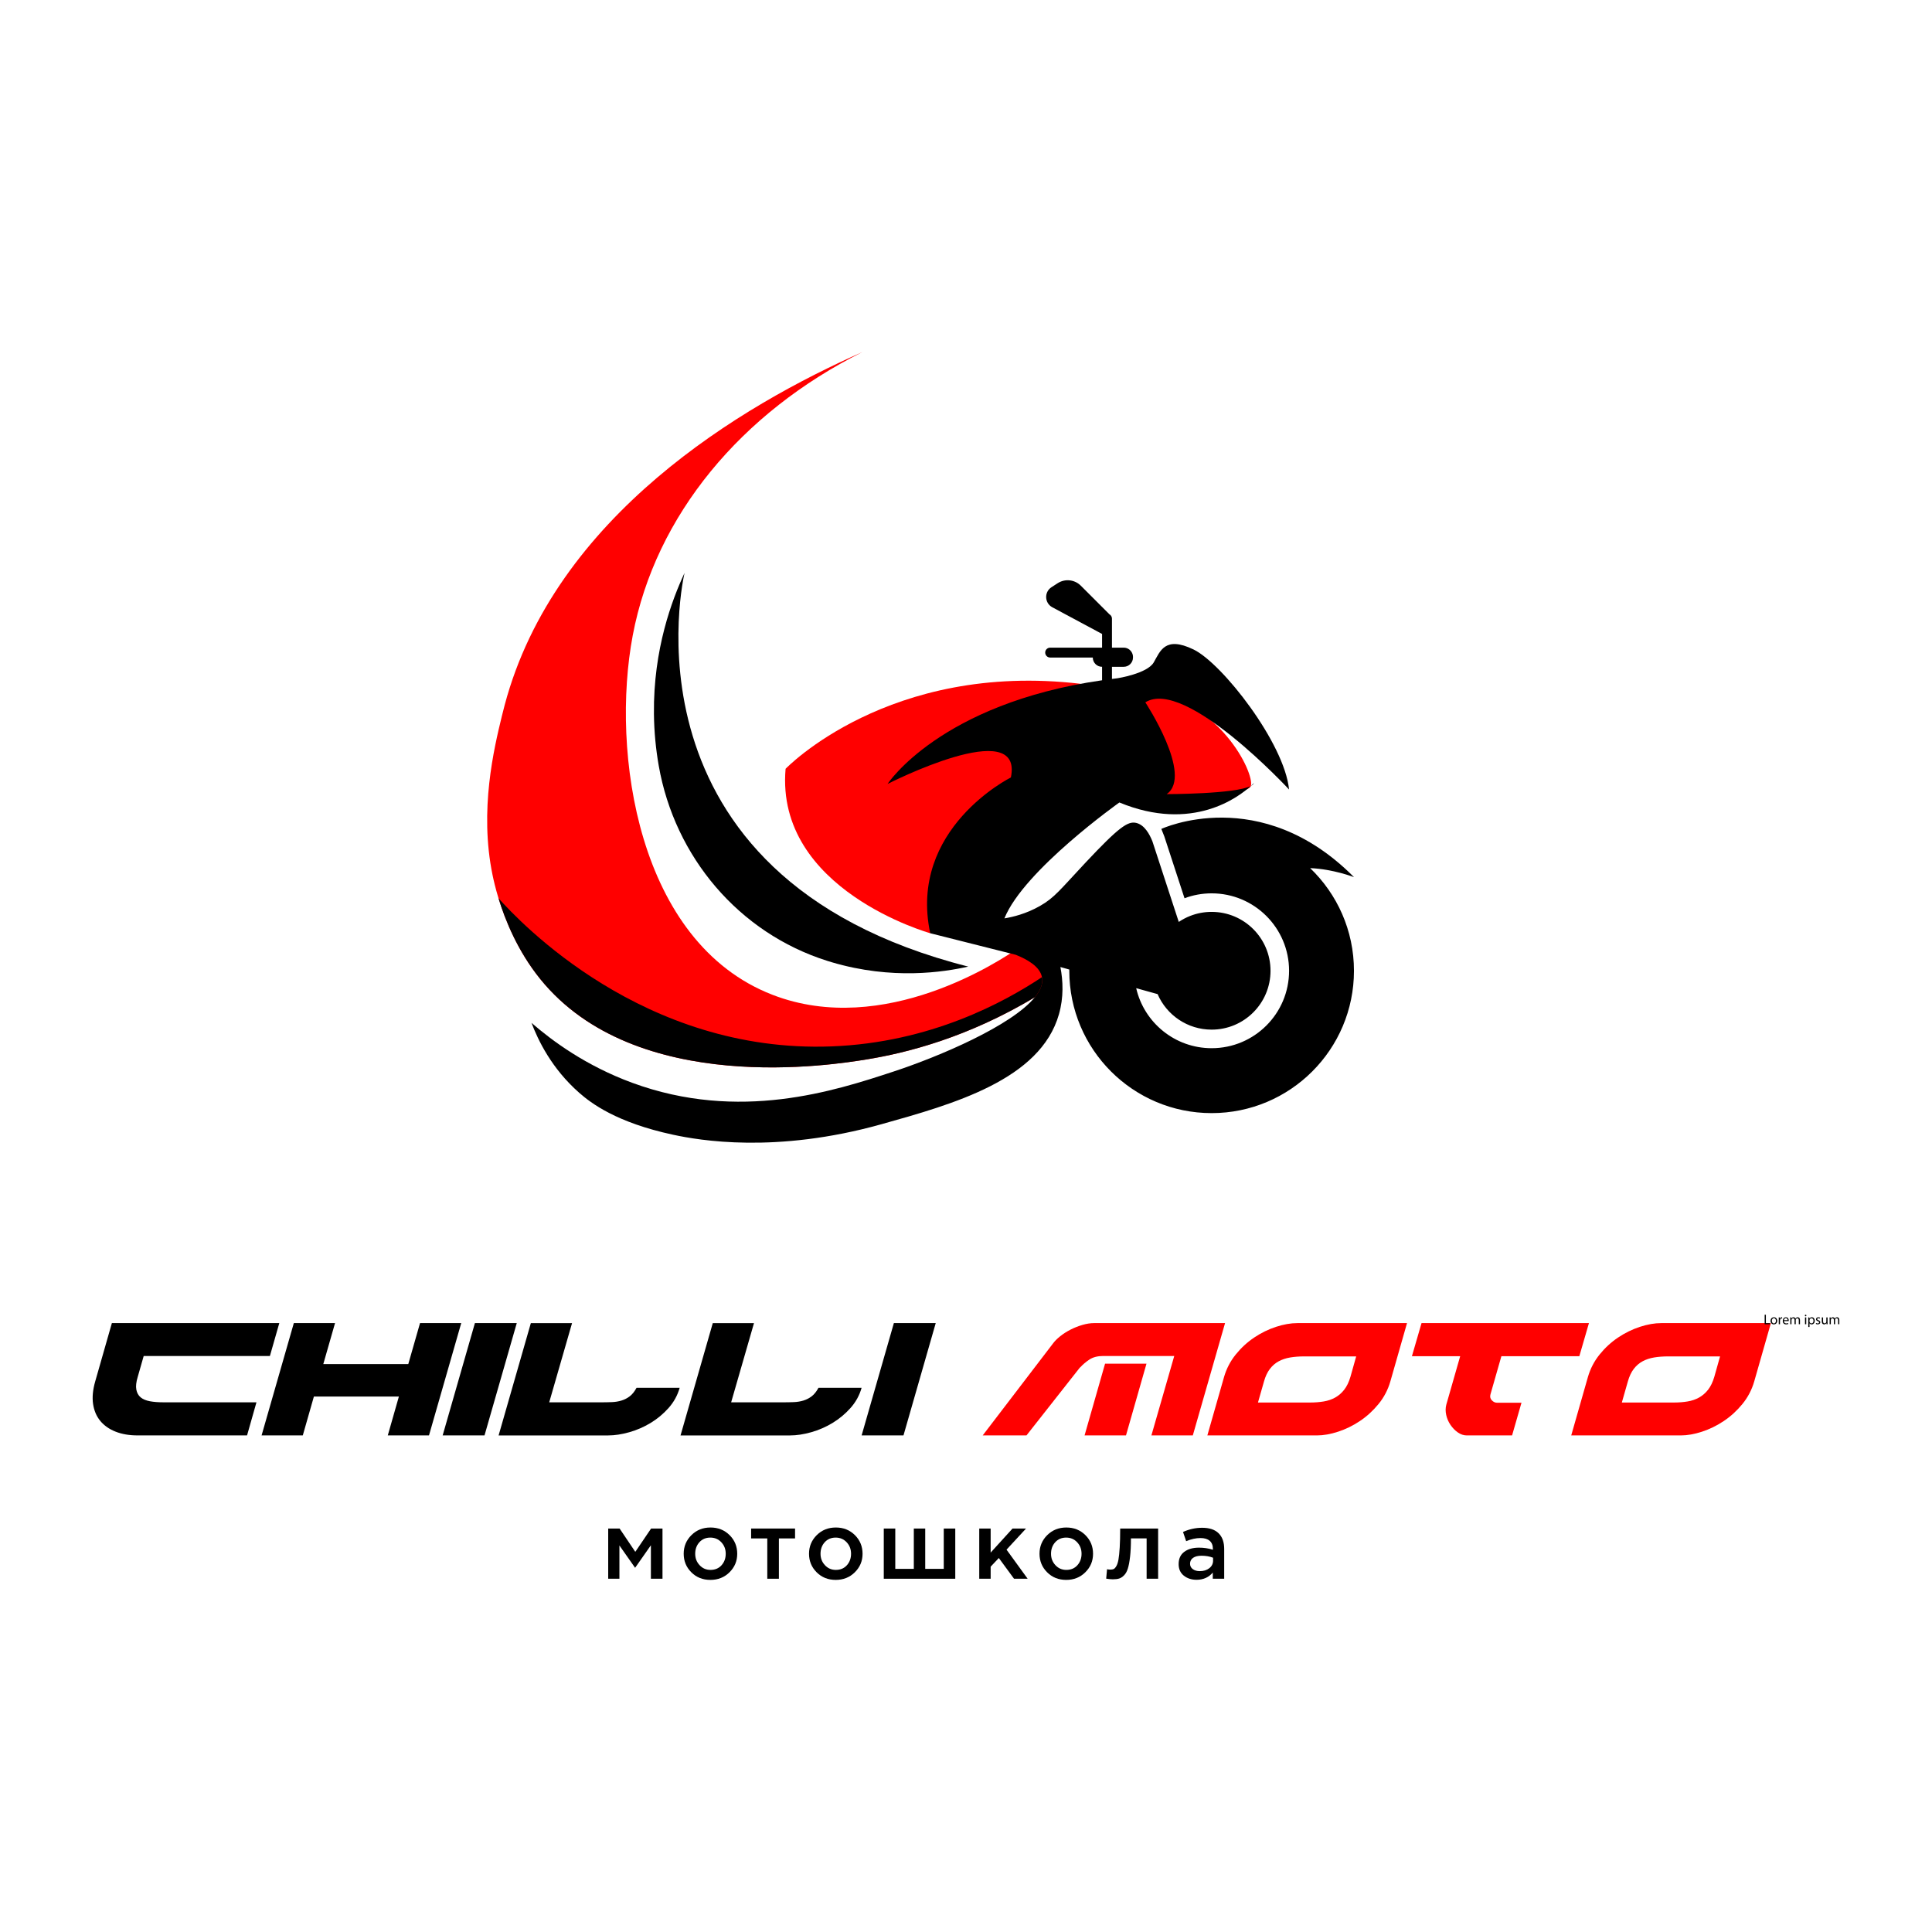 <?xml version="1.0" encoding="UTF-8"?> <svg xmlns="http://www.w3.org/2000/svg" id="Layer_1" version="1.1" viewBox="0 0 2000 2000"><defs><style> .st0 { fill: red; } .st1 { fill: #16141f; } .st2 { display: none; } .st3 { fill: #1d1d1b; } </style></defs><g class="st2"><path class="st3" d="M1000,2000H0v-1000c0,552.28,447.72,1000,1000,1000Z"></path><path class="st3" d="M0,1000V0h1000C447.72,0,0,447.72,0,1000Z"></path><path class="st3" d="M2000,0v1000C2000,447.72,1552.28,0,1000,0h1000Z"></path><path class="st3" d="M2000,1000v1000h-1000c552.28,0,1000-447.72,1000-1000Z"></path></g><g><g><g><path class="st0" d="M1098.33,1015.03c-7.42,5.08-14.79,9.83-22.09,14.3-72.61,44.55-137.95,60.64-178.53,67.27-33.55,5.49-239.59,39.21-338.51-83.21-23.36-28.91-36.26-60.94-43.16-83.55-3.18-10.39-5.08-18.8-6.15-23.99-13.91-67.39,1.6-131.39,9.59-164.4,0,0,1.52-6.18,2.93-11.5,52.07-195.92,245.75-310.49,370.24-365.45-124.91,62.42-214.15,168.81-237.65,293.31-22.71,120.39,4.77,317.84,144.68,372.01,115.94,44.91,237.2-36.43,254.49-48.38,14.72,11.18,29.44,22.39,44.15,33.59Z"></path><path class="st0" d="M1176.07,826.58s114.75.33,118.81-12.95c4.05-13.28-33.06-90.71-111.77-99.03,0,0-29.44,7.68-12.8,55.99,16.64,48.31,5.76,55.99,5.76,55.99Z"></path><path class="st0" d="M962.98,966.07s-160.61-44.79-149.74-170.21c0,0,106.67-111.36,305.45-87.99l-155.72,258.21Z"></path><path class="st1" d="M1297.97,810.58s-1.05,1.16-3.09,3.05c1.72-.91,2.81-1.92,3.09-3.05Z"></path><path d="M708.63,593.17s-75.45,313.85,293.71,407.45c-25.53,5.74-78.66,14.01-141.18-4.48-1.64-.48-3.26-.98-4.87-1.49-91.43-28.88-157.85-107.61-174.38-202.06-2.9-16.56-4.75-34.51-4.96-53.69-.73-67.04,18.95-118.53,31.67-145.74Z"></path><path d="M1401.63,908c-96.94-97.74-199.41-49.91-199.41-49.91l3.11,7.87,20.88,63.91c8.74-3.29,18.2-5.08,28.08-5.08,44.27,0,80.15,35.88,80.15,80.15s-35.88,80.15-80.15,80.15c-38.08,0-69.94-26.54-78.12-62.14l22.16,6.16c9.34,21.64,30.88,36.77,55.96,36.77,33.67,0,60.94-27.27,60.94-60.94s-27.27-60.96-60.94-60.96c-7.8,0-15.26,1.47-22.12,4.14-4.23,1.65-8.21,3.76-11.92,6.26l-6.15-18.8-21.13-64.64c-2.92-7.29-8.16-17.12-16.92-19.09-8.45-1.9-17.56,4.09-52.1,40.9-26.39,28.13-32.18,36.46-47.39,45.11-14.36,8.16-27.94,11.39-36.81,12.85,20.16-49.91,119.02-119.98,119.02-119.98,75.66,31.25,123.84-5.85,136.08-17.11-15.97,8.47-87.13,8.47-87.13,8.47,27.84-19.2-22.08-95.02-22.08-95.02,41.27-25.92,148.78,90.23,148.78,90.23-4.8-47.99-69.11-130.54-98.86-144.94-29.76-14.4-34.55,1.92-41.27,13.44-6.72,11.52-37.43,16.32-37.43,16.32-1.94.23-3.85.47-5.77.72v-12.56h12.16c5.3,0,9.61-4.29,9.61-9.59v-.64c0-.88-.11-1.75-.36-2.57-1.13-4.06-4.83-7.03-9.25-7.03h-12.16v-30.08c0-.9-.25-1.74-.66-2.47h0s-.03-.04-.03-.04c-.23-.4-.49-.78-.82-1.1-.32-.33-.7-.59-1.1-.82l-29.64-29.64c-6.39-6.39-16.37-7.45-23.96-2.55l-6.38,4.12c-7.72,4.99-7.26,16.43.84,20.78l51.51,27.62v14.18h-53.76c-1.41,0-2.69.56-3.61,1.5-.94.92-1.5,2.2-1.5,3.61,0,2.84,2.29,5.13,5.11,5.13h44.15c0,5.3,4.3,9.59,9.61,9.59v13.94c-167.88,24.27-222.05,107.33-222.05,107.33,0,0,141.1-71.99,127.66-6.72,0,0-106.54,52.79-83.51,161.25l88.65,22.35s-.01,0-.02,0c12.05,4.81,24.91,12.18,27.05,23.08.06.21.09.41.13.64,1.02,6.43-1.82,13.23-7.48,20.17-23.93,29.4-98.48,61.24-146.73,77.09-60.13,19.76-159.15,52.27-270.04,11.52-48.1-17.69-82.84-43.42-104.3-62.07,6.75,17.84,20.71,47.14,49.29,72.31,12.37,10.9,38.74,30.92,97.26,43.5,26.84,5.77,106.15,19.81,215.64-10.86,74.68-20.92,164.45-46.07,183.8-113.8,5.04-17.65,4.27-34.63,1.52-48.92l9.21,2.57v1.3c0,81.37,65.98,147.33,147.35,147.33s147.33-65.96,147.33-147.33c0-41.78-17.42-79.47-45.35-106.28,23.79.96,45.35,9.33,45.35,9.33Z"></path></g><path d="M1071.32,1032.32c-70.64,42.29-133.95,57.8-173.61,64.29-33.55,5.49-239.59,39.21-338.51-83.21-23.36-28.91-36.26-60.94-43.16-83.55,21.79,24.36,149.72,160.79,344.72,153.38,102.72-3.91,179.19-46,217.91-71.71.06.21.09.41.13.64,1.02,6.43-1.82,13.23-7.48,20.17Z"></path></g><g><g><path d="M115.83,1369.67h173.3l-9.73,34.04h-130.64l-6.19,21.66c-1.62,5.3-2.1,9.69-1.44,13.15s2.17,6.15,4.53,8.07c2.36,1.92,5.53,3.24,9.51,3.98,3.98.74,8.62,1.1,13.93,1.1h96.38l-9.73,34.26h-113.4c-8.55,0-16.1-1.29-22.66-3.87-6.56-2.58-11.83-6.26-15.81-11.05-3.98-4.79-6.48-10.65-7.52-17.57-1.03-6.93-.29-14.74,2.21-23.43l17.24-60.35Z"></path><path d="M434.81,1369.67h42.66l-33.38,116.27h-42.66l11.49-40.23h-87.98l-11.49,40.23h-42.66l33.38-116.27h42.66l-12.16,42.44h87.98l12.16-42.44Z"></path><path d="M501.57,1485.94h-43.33l33.38-116.27h43.33l-33.38,116.27Z"></path><path d="M622.26,1451.68c3.98,0,7.74-.07,11.27-.22,3.54-.15,6.85-.7,9.95-1.66,3.1-.96,5.93-2.43,8.51-4.42,2.58-1.99,4.9-4.9,6.96-8.73h44.65c-2.21,7.81-6.04,14.77-11.49,20.89-5.45,6.12-11.64,11.27-18.57,15.47-6.93,4.2-14.29,7.4-22.11,9.62-7.81,2.21-15.1,3.32-21.88,3.32h-113.4l33.38-116.27h42.66l-23.65,82.01h53.71Z"></path><path d="M810.6,1451.68c3.98,0,7.74-.07,11.27-.22,3.54-.15,6.85-.7,9.95-1.66,3.1-.96,5.93-2.43,8.51-4.42,2.58-1.99,4.9-4.9,6.96-8.73h44.65c-2.21,7.81-6.04,14.77-11.49,20.89-5.45,6.12-11.64,11.27-18.57,15.47-6.93,4.2-14.29,7.4-22.11,9.62-7.81,2.21-15.1,3.32-21.88,3.32h-113.4l33.38-116.27h42.66l-23.65,82.01h53.71Z"></path><path d="M935.28,1485.94h-43.33l33.38-116.27h43.33l-33.38,116.27Z"></path><path class="st0" d="M1234.81,1485.94h-42.88l23.65-82.23h-73.39c-5.89,0-10.68,1.22-14.37,3.65-3.68,2.43-6.93,5.19-9.73,8.29v-.22l-55.48,70.51h-45.32l72.5-94.83c1.92-2.65,4.49-5.27,7.74-7.85,3.24-2.58,6.82-4.86,10.72-6.85,3.91-1.99,7.99-3.61,12.27-4.86s8.33-1.88,12.16-1.88h135.5l-33.38,116.27ZM1143.96,1411.67h42.88l-21.22,74.27h-42.88l21.22-74.27Z"></path><path class="st0" d="M1363.25,1485.94h-113.4l17.24-60.35c2.51-8.69,6.56-16.5,12.16-23.43,5.6-6.93,11.97-12.78,19.12-17.57,7.15-4.79,14.66-8.47,22.55-11.05,7.88-2.58,15.29-3.87,22.22-3.87h113.4l-17.24,60.35c-2.51,8.69-6.59,16.5-12.27,23.43-5.67,6.93-12.08,12.78-19.23,17.57-7.15,4.79-14.66,8.47-22.55,11.05s-15.22,3.87-21.99,3.87ZM1308.43,1430.23l-6.19,21.66h53.71c5.16,0,9.95-.37,14.37-1.11,4.42-.74,8.4-2.1,11.94-4.09,3.54-1.99,6.63-4.68,9.28-8.07,2.65-3.39,4.79-7.81,6.41-13.26l5.97-21.22h-53.71c-5.31,0-10.17.37-14.59,1.11-4.42.74-8.4,2.06-11.94,3.98-3.54,1.92-6.59,4.57-9.17,7.96s-4.6,7.74-6.08,13.04Z"></path><path class="st0" d="M1518.43,1485.94c-3.24,0-6.34-1.03-9.28-3.09-2.95-2.06-5.49-4.68-7.63-7.85-2.14-3.17-3.61-6.59-4.42-10.28-.81-3.68-.77-7.22.11-10.61l14.37-50.18h-49.96l9.95-34.26h173.3l-9.95,34.26h-80.68l-11.27,39.35c-.74,2.51-.29,4.61,1.33,6.3,1.62,1.69,3.46,2.54,5.53,2.54h25.2l-9.73,33.82h-46.86Z"></path><path class="st0" d="M1739.93,1485.94h-113.4l17.24-60.35c2.5-8.69,6.56-16.5,12.16-23.43,5.6-6.93,11.97-12.78,19.12-17.57,7.15-4.79,14.66-8.47,22.55-11.05,7.88-2.58,15.29-3.87,22.22-3.87h113.4l-17.24,60.35c-2.51,8.69-6.59,16.5-12.27,23.43-5.67,6.93-12.08,12.78-19.23,17.57-7.15,4.79-14.66,8.47-22.55,11.05s-15.22,3.87-21.99,3.87ZM1685.11,1430.23l-6.19,21.66h53.71c5.16,0,9.95-.37,14.37-1.11,4.42-.74,8.4-2.1,11.94-4.09,3.54-1.99,6.63-4.68,9.28-8.07,2.65-3.39,4.79-7.81,6.41-13.26l5.97-21.22h-53.71c-5.31,0-10.17.37-14.59,1.11-4.42.74-8.4,2.06-11.94,3.98-3.54,1.92-6.59,4.57-9.17,7.96-2.58,3.39-4.6,7.74-6.08,13.04Z"></path></g><g><path d="M629.61,1634.31v-51.97h11.81l16.24,24.12,16.34-24.12h11.81v51.97h-12.01v-34.65l-16.34,23.33-16.24-23.13v34.45h-11.62Z"></path><path d="M735.33,1635.5c-7.88,0-14.44-2.62-19.69-7.88-5.25-5.25-7.88-11.65-7.88-19.19s2.66-13.96,7.97-19.24c5.32-5.28,11.91-7.92,19.79-7.92s14.45,2.63,19.74,7.88c5.28,5.25,7.92,11.68,7.92,19.29s-2.66,13.86-7.97,19.15-11.94,7.92-19.88,7.92ZM735.52,1625.16c4.72,0,8.53-1.61,11.42-4.82,2.89-3.22,4.33-7.19,4.33-11.91s-1.51-8.61-4.53-11.86c-3.02-3.25-6.83-4.87-11.42-4.87s-8.43,1.61-11.32,4.82c-2.89,3.22-4.33,7.19-4.33,11.91s1.51,8.53,4.53,11.81c3.02,3.28,6.79,4.92,11.32,4.92Z"></path><path d="M794.29,1634.31v-41.74h-16.73v-10.24h45.48v10.24h-16.73v41.74h-12.01Z"></path><path d="M865.07,1635.5c-7.88,0-14.44-2.62-19.69-7.88-5.25-5.25-7.88-11.65-7.88-19.19s2.66-13.96,7.97-19.24c5.32-5.28,11.91-7.92,19.79-7.92s14.45,2.63,19.74,7.88c5.28,5.25,7.92,11.68,7.92,19.29s-2.66,13.86-7.97,19.15-11.94,7.92-19.88,7.92ZM865.26,1625.16c4.72,0,8.53-1.61,11.42-4.82,2.89-3.22,4.33-7.19,4.33-11.91s-1.51-8.61-4.53-11.86c-3.02-3.25-6.83-4.87-11.42-4.87s-8.43,1.61-11.32,4.82c-2.89,3.22-4.33,7.19-4.33,11.91s1.51,8.53,4.53,11.81c3.02,3.28,6.79,4.92,11.32,4.92Z"></path><path d="M914.88,1634.31v-51.97h11.91v41.74h19.19v-41.74h11.81v41.74h19.19v-41.74h11.91v51.97h-74.02Z"></path><path d="M1013.71,1634.31v-51.97h11.81v24.9l22.64-24.9h13.98l-20.18,21.85,21.85,30.12h-14.08l-15.75-21.46-8.46,8.96v12.5h-11.81Z"></path><path d="M1103.67,1635.5c-7.88,0-14.44-2.62-19.69-7.88-5.25-5.25-7.88-11.65-7.88-19.19s2.66-13.96,7.97-19.24c5.32-5.28,11.91-7.92,19.79-7.92s14.45,2.63,19.74,7.88c5.28,5.25,7.92,11.68,7.92,19.29s-2.66,13.86-7.97,19.15-11.94,7.92-19.88,7.92ZM1103.87,1625.16c4.72,0,8.53-1.61,11.42-4.82,2.89-3.22,4.33-7.19,4.33-11.91s-1.51-8.61-4.53-11.86c-3.02-3.25-6.83-4.87-11.42-4.87s-8.43,1.61-11.32,4.82c-2.89,3.22-4.33,7.19-4.33,11.91s1.51,8.53,4.53,11.81c3.02,3.28,6.79,4.92,11.32,4.92Z"></path><path d="M1152.11,1634.9c-1.9,0-4.23-.23-6.99-.69l.89-9.75c1.05.26,2.2.39,3.45.39,1.38,0,2.51-.2,3.4-.59s1.8-1.39,2.76-3c.95-1.61,1.69-3.89,2.22-6.84.52-2.95.95-7.1,1.28-12.45.33-5.35.49-11.89.49-19.64h39.28v51.97h-11.91v-41.74h-16.24c0,7.42-.3,13.72-.89,18.9s-1.36,9.29-2.31,12.3c-.95,3.02-2.26,5.36-3.94,7.04s-3.36,2.77-5.07,3.3c-1.71.52-3.84.79-6.4.79Z"></path><path d="M1267.27,1634.31h-11.81v-6.4c-4.2,4.99-9.81,7.48-16.83,7.48-5.18,0-9.56-1.43-13.14-4.28-3.58-2.86-5.36-6.84-5.36-11.96,0-5.58,1.93-9.81,5.81-12.7,3.87-2.89,8.96-4.33,15.26-4.33,5.05,0,9.84.72,14.37,2.17v-.98c0-3.61-1.1-6.36-3.3-8.27-2.2-1.9-5.36-2.86-9.5-2.86-4.72,0-9.68,1.08-14.86,3.25l-3.25-9.55c6.43-2.89,13.03-4.33,19.79-4.33,7.55,0,13.24,1.9,17.08,5.71,3.84,3.81,5.76,9.22,5.76,16.24v30.81ZM1255.76,1615.51v-2.95c-3.54-1.38-7.52-2.07-11.91-2.07-3.74,0-6.66.72-8.76,2.17-2.1,1.44-3.15,3.48-3.15,6.1,0,2.36.95,4.23,2.86,5.61,1.9,1.38,4.3,2.07,7.19,2.07,4,0,7.3-1.02,9.89-3.05,2.59-2.03,3.89-4.66,3.89-7.88Z"></path></g></g><g><path d="M1826.77,1361.02h1.27v8.75h4.19v1.06h-5.46v-9.81Z"></path><path d="M1839.77,1367.25c0,2.6-1.8,3.74-3.51,3.74-1.91,0-3.38-1.4-3.38-3.62,0-2.36,1.54-3.74,3.49-3.74s3.39,1.47,3.39,3.62ZM1834.18,1367.32c0,1.54.89,2.71,2.14,2.71s2.14-1.15,2.14-2.74c0-1.19-.6-2.71-2.11-2.71s-2.17,1.4-2.17,2.74Z"></path><path d="M1841.39,1365.98c0-.83-.01-1.54-.06-2.2h1.12l.04,1.38h.06c.32-.95,1.09-1.54,1.95-1.54.15,0,.25.01.36.04v1.21c-.13-.03-.26-.04-.44-.04-.9,0-1.54.68-1.72,1.64-.03.17-.06.38-.06.6v3.76h-1.27v-4.85Z"></path><path d="M1846.72,1367.54c.03,1.73,1.13,2.45,2.42,2.45.92,0,1.47-.16,1.95-.36l.22.92c-.45.2-1.22.44-2.34.44-2.17,0-3.46-1.43-3.46-3.55s1.25-3.8,3.3-3.8c2.3,0,2.91,2.02,2.91,3.32,0,.26-.03.47-.04.6h-4.95ZM1850.47,1366.63c.01-.82-.33-2.08-1.78-2.08-1.3,0-1.86,1.19-1.96,2.08h3.74Z"></path><path d="M1853.3,1365.69c0-.73-.01-1.33-.06-1.91h1.12l.06,1.14h.04c.39-.67,1.05-1.3,2.21-1.3.96,0,1.69.58,1.99,1.41h.03c.22-.39.49-.7.79-.92.42-.32.89-.49,1.56-.49.93,0,2.31.61,2.31,3.06v4.15h-1.25v-3.99c0-1.35-.49-2.17-1.53-2.17-.73,0-1.3.54-1.51,1.17-.06.17-.1.41-.1.64v4.35h-1.25v-4.22c0-1.12-.5-1.94-1.47-1.94-.8,0-1.38.64-1.59,1.28-.07.19-.1.41-.1.63v4.25h-1.25v-5.14Z"></path><path d="M1869.96,1361.81c.01.44-.31.79-.81.79-.45,0-.77-.35-.77-.79s.33-.8.8-.8.79.35.79.8ZM1868.53,1370.83v-7.04h1.28v7.04h-1.28Z"></path><path d="M1871.94,1366.09c0-.9-.03-1.63-.06-2.3h1.15l.06,1.21h.03c.52-.86,1.35-1.37,2.5-1.37,1.7,0,2.98,1.44,2.98,3.58,0,2.53-1.54,3.78-3.2,3.78-.93,0-1.75-.41-2.17-1.11h-.03v3.83h-1.27v-7.63ZM1873.21,1367.96c0,.19.03.36.06.52.23.89,1,1.5,1.92,1.5,1.35,0,2.14-1.11,2.14-2.72,0-1.41-.74-2.62-2.1-2.62-.87,0-1.69.63-1.94,1.59-.04.16-.09.35-.09.52v1.21Z"></path><path d="M1880.05,1369.52c.38.25,1.05.51,1.69.51.93,0,1.37-.47,1.37-1.05s-.36-.95-1.31-1.3c-1.27-.45-1.86-1.15-1.86-1.99,0-1.14.92-2.07,2.43-2.07.71,0,1.34.2,1.73.44l-.32.93c-.28-.17-.79-.41-1.44-.41-.76,0-1.18.44-1.18.96,0,.58.42.84,1.34,1.19,1.22.47,1.85,1.08,1.85,2.12,0,1.24-.96,2.11-2.63,2.11-.77,0-1.48-.19-1.98-.48l.32-.98Z"></path><path d="M1891.89,1368.91c0,.73.01,1.37.06,1.92h-1.14l-.07-1.15h-.03c-.33.57-1.08,1.31-2.33,1.31-1.11,0-2.43-.61-2.43-3.09v-4.12h1.28v3.9c0,1.34.41,2.24,1.57,2.24.86,0,1.46-.6,1.69-1.17.07-.19.12-.42.12-.66v-4.32h1.28v5.12Z"></path><path d="M1894.02,1365.69c0-.73-.01-1.33-.06-1.91h1.12l.06,1.14h.04c.39-.67,1.05-1.3,2.21-1.3.96,0,1.69.58,1.99,1.41h.03c.22-.39.49-.7.79-.92.42-.32.89-.49,1.56-.49.93,0,2.31.61,2.31,3.06v4.15h-1.25v-3.99c0-1.35-.49-2.17-1.53-2.17-.73,0-1.3.54-1.51,1.17-.06.17-.1.41-.1.64v4.35h-1.25v-4.22c0-1.12-.5-1.94-1.47-1.94-.8,0-1.38.64-1.59,1.28-.07.19-.1.41-.1.63v4.25h-1.25v-5.14Z"></path></g></g></svg> 